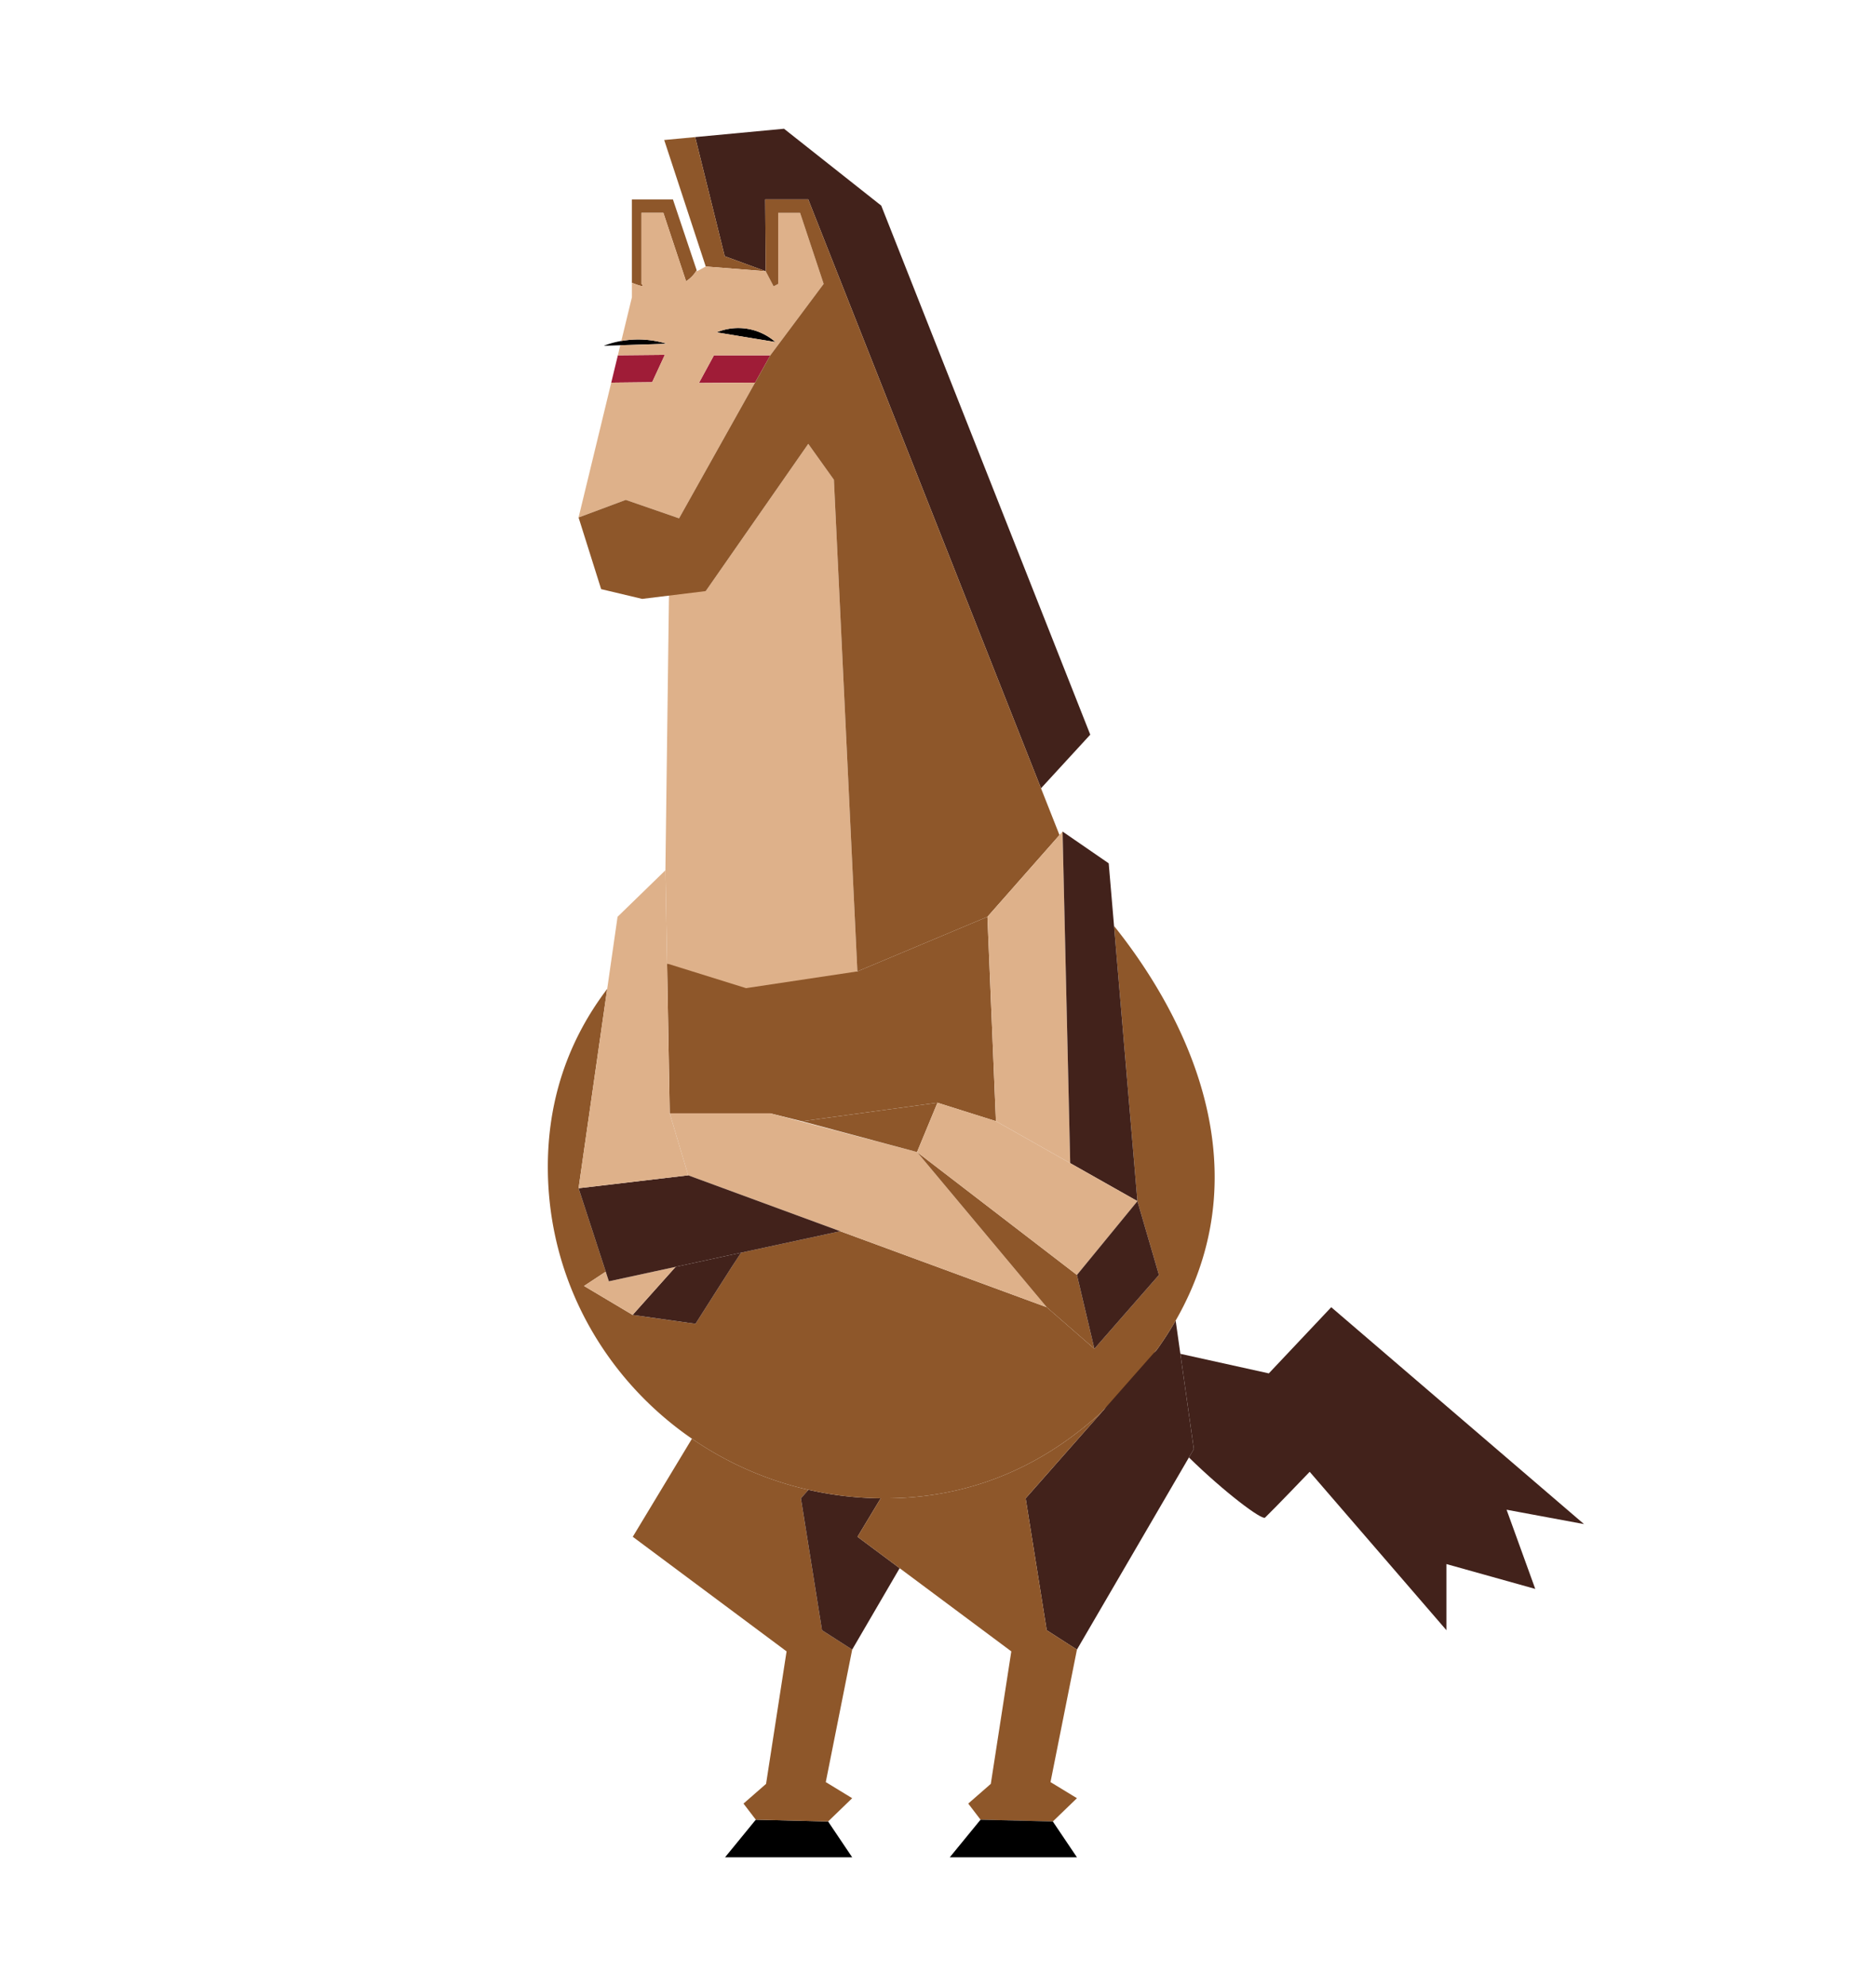<svg xmlns="http://www.w3.org/2000/svg" width="850" height="900" viewBox="0 0 850 900"><g id="Layer_2" data-name="Layer 2"><g id="Malware_Monsters" data-name="Malware Monsters"><g id="V_-_Trojan" data-name="V - Trojan"><rect width="850" height="900" fill="#fff"/><g id="POSTERIOR"><path d="M534.814,613.5l6.101,43.155-2.221,3.808c15.92,15.603,33.092,28.577,34.506,27.244,3.49-3.3,20.209-20.743,20.209-20.743l61.958,71.786V708.776l40.245,11.26L682.62,684.152l35.077,6.51-114.524-98.287-28.287,29.991Z" fill="#42221b"/><path d="M464.714,678.994l9.547,59.755,13.69,8.785,50.743-87.072,2.221-3.808L534.814,613.5l-2.13-15.068q-3.658,6.378-8.196,12.783a.127.127,0,0,0-.027.036h0c-3.3,4.642-6.486.72-10.548,5.362-.281.326-7.09,4.937-7.38,5.263-4.297,4.85-2.616,13.582-7.022,17.661Z" fill="#42221b"/><polygon points="342.448 824.615 328.513 841.659 386.119 841.659 375.204 825.431 342.448 824.615"/><path d="M356.391,748.341,286.7,696.41l26.818-44.433a152.822,152.822,0,0,0,52.783,23.155l-3.409,3.862,9.547,59.755,13.681,8.785L374.152,807.579l11.967,7.298-10.916,10.553-32.756-.816-5.576-7.298,10.227-8.93Z" fill="#8e572a"/><path d="M366.301,675.131a154.605,154.605,0,0,0,26.038,3.635c1.215.064,2.43.118,3.654.154h0c1.015.027,2.022.054,3.046.054l-8.821,14.633-1.695,2.801.453.336,18.649,13.898-21.505,36.89-13.681-8.785-9.547-59.755Z" fill="#42221b"/><path d="M388.522,696.41l1.695-2.801,8.821-14.633A146.198,146.198,0,0,0,427.461,676.6c24.025-4.442,48.731-15.521,72.049-37.063l-34.796,39.456,9.547,59.755,13.69,8.785-11.976,60.045,11.976,7.298-10.925,10.553-32.747-.816-5.576-7.298,10.218-8.93,9.293-60.045-50.589-37.697Z" fill="#8e572a"/><polygon points="444.279 824.615 430.335 841.659 487.951 841.659 477.026 825.431 444.279 824.615"/></g><path d="M363.39,508.105l-14.361-3.572H303.445l-1.197-67.897,86.219,3.572,58.93-24.751,3.844,92.611L424.76,499.71Zm-115.168,21.777c.372,50.607,26.156,95.168,65.295,122.094a152.822,152.822,0,0,0,52.783,23.155,154.605,154.605,0,0,0,26.038,3.635c1.215.064,2.43.118,3.654.154,1.015.027,2.022.054,3.046.054A146.198,146.198,0,0,0,427.461,676.6c24.025-4.442,48.731-15.521,72.049-37.063l14.161-16.074,10.807-12.248,0,0h.009q4.542-6.405,8.196-12.783c42.448-74.071-1.541-145.884-27.924-178.83l10.598,124.714,9.755,33.445-29.266,33.454-21.587-18.84h-.009L380.698,557.951l-44.932,9.719c-2.502,3.635-20.634,32.23-20.634,32.23l-28.486-4.034-22.013-13.11,9.819-6.482-12.303-37.806,12.965-90.326C254.877,474.814,248.023,503.273,248.223,529.882Z" fill="#8e572a"/><g id="mane"><polygon points="300.943 63.445 314.986 62.131 328.359 116.102 346.944 122.919 346.709 90.372 366.219 90.372 471.671 357.222 493.989 332.919 399.283 93.182 355.231 58.341 300.943 63.445" fill="#42221b"/><polygon points="314.986 62.131 328.359 116.102 346.944 122.919 319.764 120.771 300.943 63.445 314.986 62.131" fill="#8e572a"/></g><g id="head"><path d="M310.849,127.464l-10.287-31.027h-9.918v32.212s2.949,2.441-4.334-.515V90.372h18.586L315.66,122.47A14.898,14.898,0,0,1,310.849,127.464Z" fill="#8e572a"/><polygon points="303.127 267.86 319.764 267.86 366.219 201.142 377.833 217.407 385.494 377.942 388.468 440.209 338.019 447.791 302.248 436.636 301.958 420.617 301.496 394.37 301.487 394.379 303.127 267.86" fill="#deb18a"/><g id="EYES"><polygon points="279.945 161.015 276.944 173.409 295.494 173.2 301.224 160.807 279.945 161.015" fill="#9f1c37"/><polygon points="323.481 161.015 316.663 173.563 342.094 173.4 342.103 173.4 349.03 161.015 323.481 161.015" fill="#9f1c37"/><path d="M281.514,154.515a44.029,44.029,0,0,1,20.626,1.278l-21.097.662-7.48.236A42.497,42.497,0,0,1,281.514,154.515Z"/><path d="M324.705,150.607l26.627,4.388A25.52,25.52,0,0,0,324.705,150.607Z"/></g><path d="M262.148,234.506l21.378-7.978,24.152,8.359L342.094,173.4l-25.431.163,6.818-12.548H349.03L359.501,146.99h0l13.69-18.341L362.502,96.437h-9.909v32.212l-2.085,1.088h0l-3.563-6.818-27.18-2.149-3.953,2.149-.151-.449a14.897,14.897,0,0,1-4.812,4.994L300.562,96.437h-9.918v32.212s2.949,2.441-4.334-.515v6.581l-4.796,19.8a44.029,44.029,0,0,1,20.626,1.278l-21.097.662-1.097,4.56,21.278-.208-5.73,12.393-18.549.209Zm62.557-83.898a25.52,25.52,0,0,1,26.628,4.388Z" fill="#deb18a"/><polygon points="283.526 226.528 307.679 234.887 342.103 173.4 349.03 161.015 359.501 146.99 373.191 128.649 362.502 96.437 352.593 96.437 352.593 128.649 350.507 129.737 346.944 122.919 346.709 90.372 366.219 90.372 466.99 345.376 480.045 378.413 470.39 389.365 447.398 415.458 388.468 440.209 385.494 377.942 377.833 217.407 366.219 201.142 319.764 267.86 290.956 271.397 272.375 266.972 262.148 234.506 283.526 226.528" fill="#8e572a"/></g><g id="underoof"><g id="underhoof"><path d="M306.11,574.089l-19.465,21.777L315.131,599.9s18.132-28.595,20.635-32.23Z" fill="#42221b"/><polygon points="264.633 582.756 286.645 595.866 306.11 574.089 275.875 580.635 274.451 576.274 264.633 582.756" fill="#deb18a"/></g><polygon points="303.445 504.533 349.03 504.533 415.503 522.067 474.261 592.375 474.252 592.375 380.698 557.951 311.822 532.611 303.445 504.533" fill="#deb18a"/><polygon points="481.441 376.827 484.904 527.099 451.242 508.069 447.398 415.458 481.441 376.827" fill="#deb18a"/><path d="M481.568,382.267l-.127-5.44,20.907,14.397,2.412,28.377,10.598,124.714-30.453-17.217-2.91-126.174h0l-.109-4.678h0Z" fill="#42221b"/></g><g id="overhoof"><polygon points="311.822 532.611 380.698 557.951 335.766 567.67 306.11 574.089 275.875 580.635 274.451 576.274 262.148 538.468 311.822 532.611" fill="#42221b"/><polygon points="363.39 508.105 415.503 522.067 424.759 499.71 363.39 508.105" fill="#8e572a"/><polygon points="311.822 532.611 262.148 538.468 262.148 538.468 275.113 448.141 279.809 415.458 301.487 394.379 302.248 436.636 303.445 504.533 311.822 532.611" fill="#deb18a"/><polygon points="415.503 522.067 474.261 592.375 495.847 611.215 487.951 577.761 415.503 522.067" fill="#8e572a"/><polygon points="424.759 499.71 415.503 522.067 487.951 577.761 515.358 544.315 484.904 527.099 451.242 508.069 424.759 499.71" fill="#deb18a"/><polygon points="515.358 544.315 487.951 577.761 495.847 611.215 525.113 577.761 515.358 544.315" fill="#42221b"/></g></g></g></g></svg>
